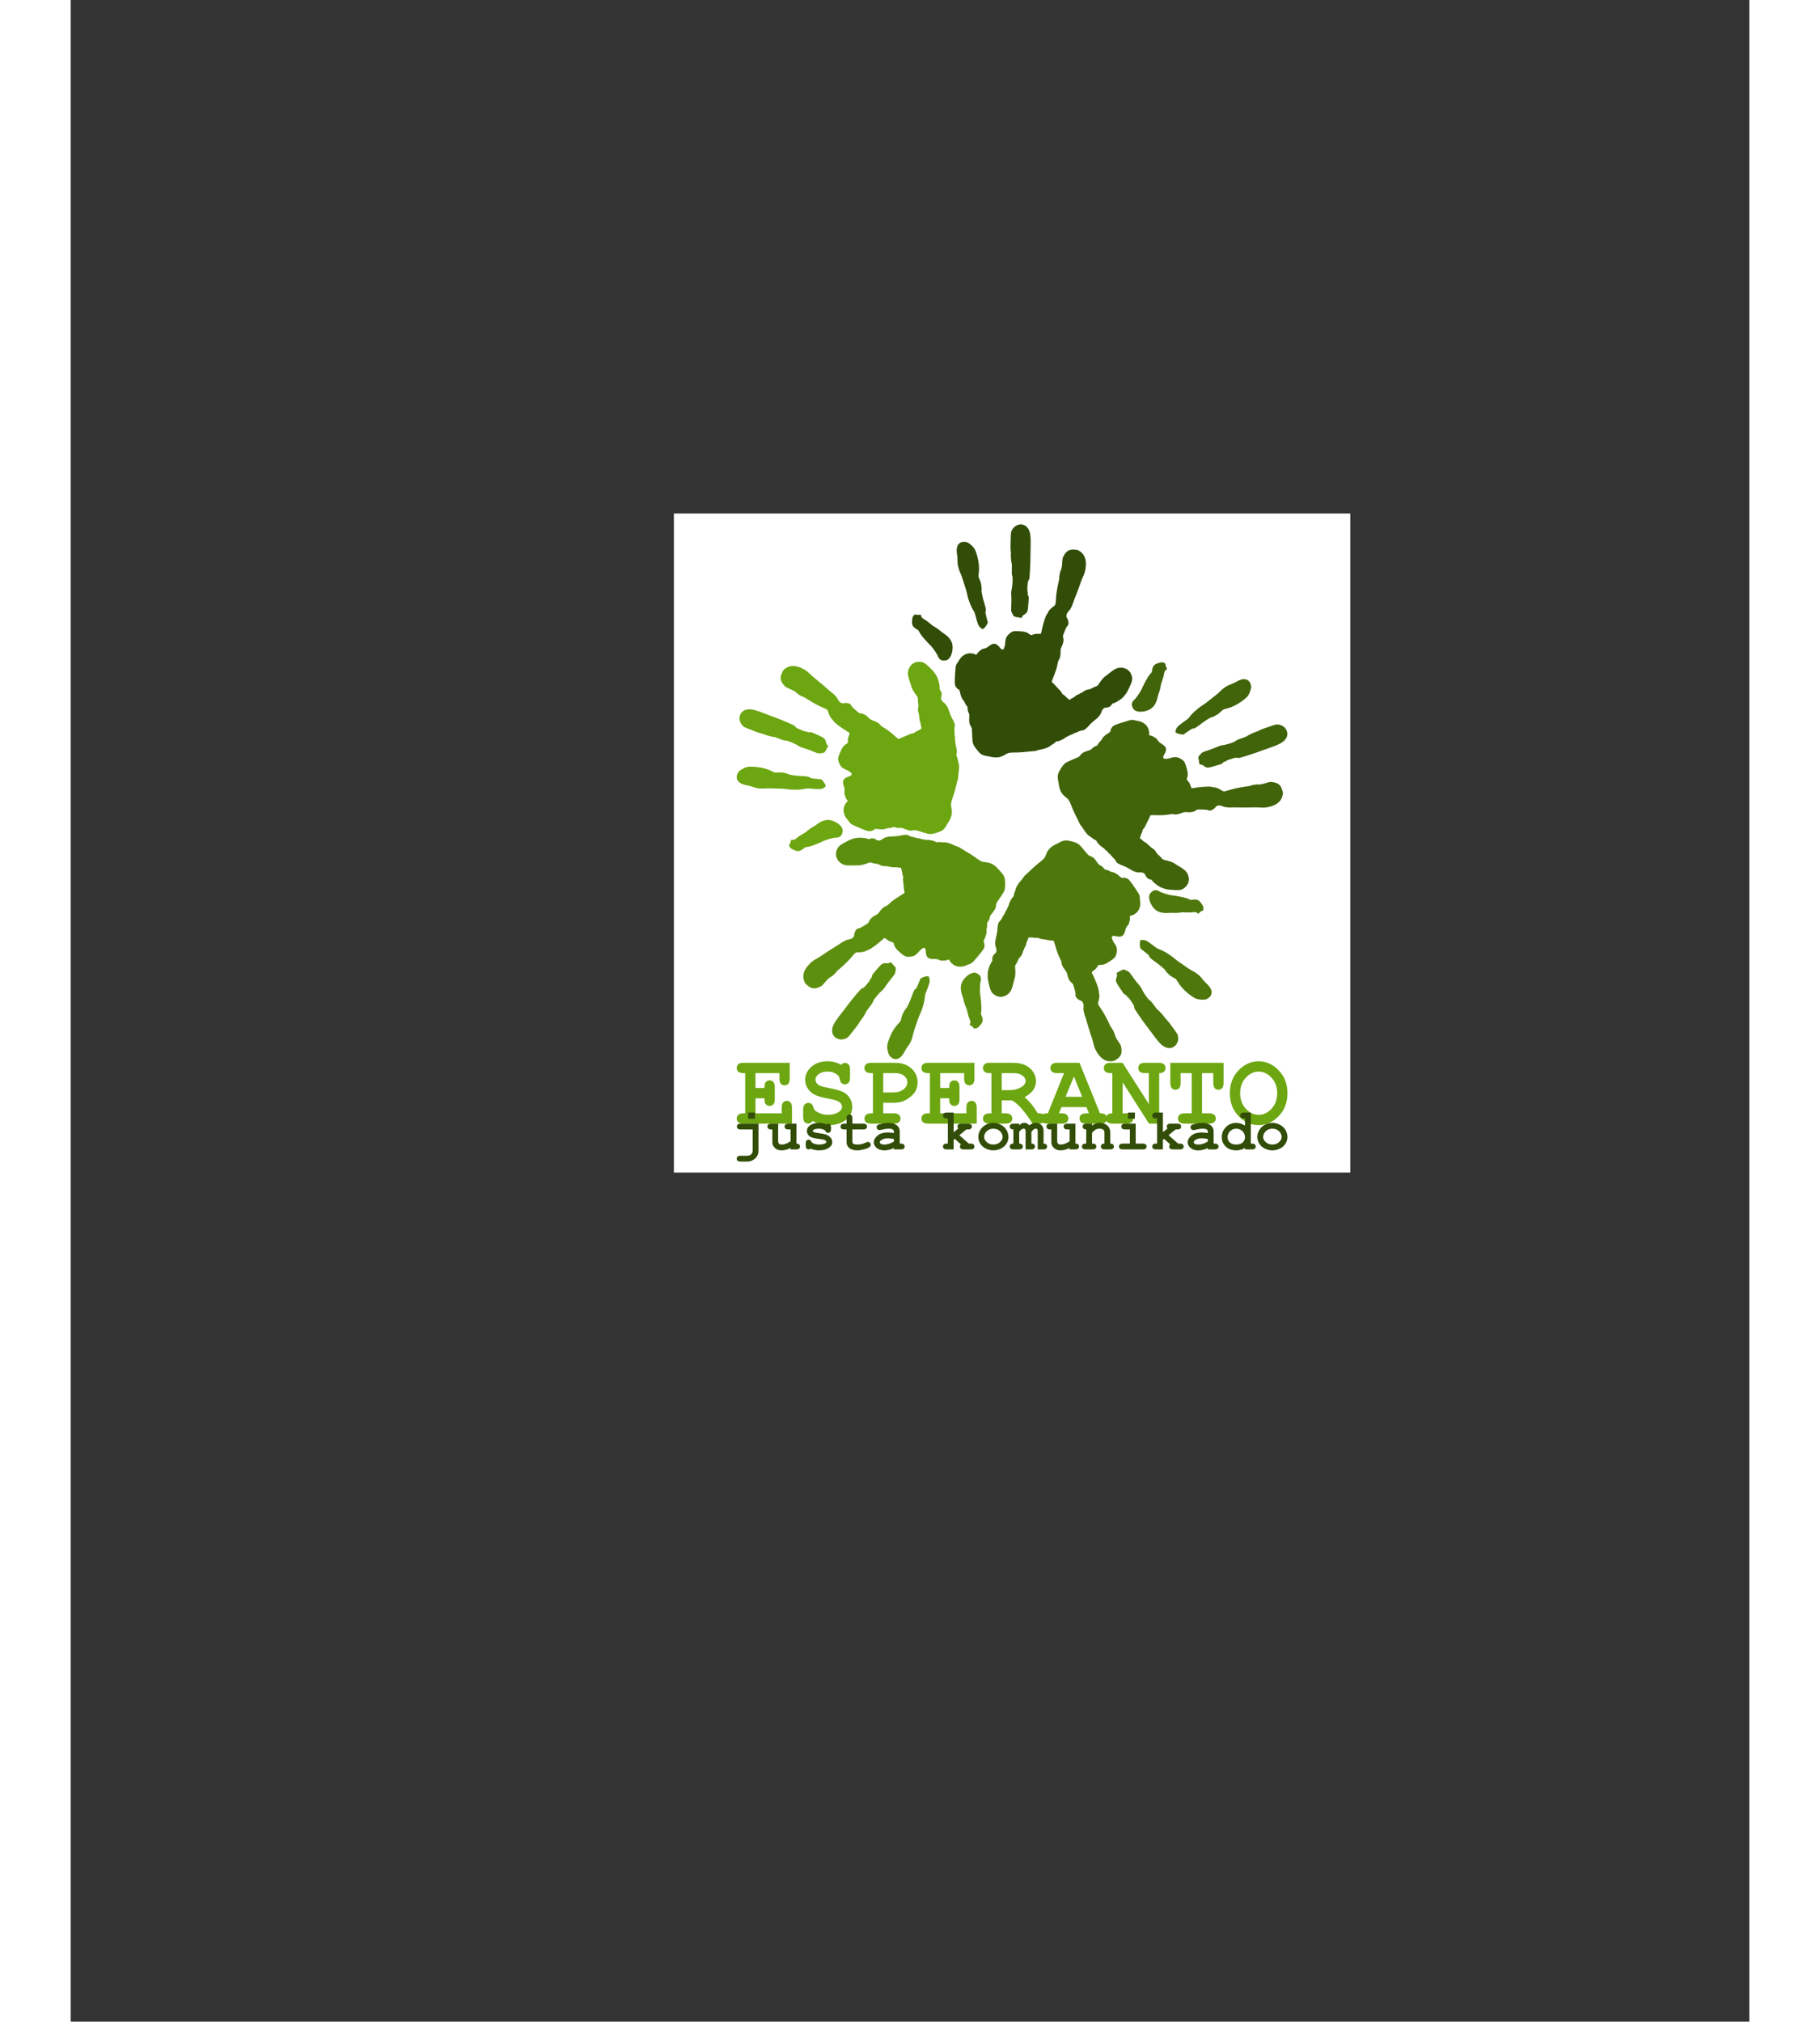 <svg height="2500" viewBox="-713.49 -607.109 1985.471 2390.911" width="2251" xmlns="http://www.w3.org/2000/svg"><rect x="-713.49" y="-607.109" width="1985.471" height="2390.911" fill="#333333" stroke="none"/><path d="m-.047.171h800.094v779.449h-800.094z" fill="#fff"/><g stroke-width=".814"><path d="m409.785 13.169c-3.242.161-6.53 1.797-8.778 4.834-2.02 2.73-2.386 4.046-2.518 9.006-.063 2.337-.19 6.556-.28 9.362-.09 2.807-.01 6.254.178 7.658.187 1.405.25 3.78.152 5.267-.152 2.299.65 9.605 1.145 10.558.076.146.064 2.999 0 6.335-.099 5.13-.01 6.366.535 7.99.768 2.285.391 10.417-.738 15.85-.548 2.636-.62 3.714-.407 7.48.136 2.417.127 7.454-.026 11.194-.277 6.799-.285 6.82.942 9.286 2.138 4.299 1.984 4.14 6.69 4.91 2.264.37 4.117.708 4.148.738.236.224 1.205-1.1 1.246-1.705.037-.54.77-1.229 2.52-2.391 3.708-2.465 3.981-3.24 4.68-13.001.548-7.647.546-7.656-.254-9.286-.573-1.169-.733-1.875-.534-2.494.164-.509.11-1.438-.153-2.264-.342-1.075-.374-2.601-.102-6.59.335-4.896.432-5.295 1.323-6.741.934-1.516.94-1.66 1.476-9.592.299-4.422.568-10.798.61-14.17.043-3.373.174-10.573.28-16.003.268-13.58-.425-17.917-3.612-22.262-2.07-2.822-5.282-4.13-8.523-3.969zm-66.28 20.506c-1.72-.048-3.457.273-4.604.942-3.85 2.243-5.148 6.747-3.995 13.917.283 1.756.535 4.903.56 6.97.05 4.22.266 5.795 1.221 9.21.614 2.194 1.127 3.537 3.104 8.141.415.967 1.746 4.892 2.951 8.727 1.206 3.835 2.439 7.742 2.748 8.702.31.959 1.02 3.907 1.603 6.564 1.165 5.316 4.287 13.37 6.666 17.198 1.807 2.91 1.973 3.317 3.256 8.09 2.596 9.66 3.118 10.813 5.852 13.256.852.762 1.89 1.422 2.29 1.45 1.702.123 6.632-6.764 6.03-8.421-.368-1.012-1.855-6.915-2.468-9.795-.333-1.561-.33-2.161.025-2.824.553-1.034.117-3.914-1.272-8.396-2.146-6.922-3.85-14.749-3.562-16.308.252-1.341-.024-4.493-.733-8.426-.136-.76-.897-2.873-1.679-4.681-1.422-3.288-1.396-3.292-.865-7.964.85-7.477-.523-16.503-3.816-25.492-1.239-3.381-4.413-6.897-8.752-9.668-1.148-.733-2.834-1.147-4.554-1.196zm128.073 9.134c-4.63.167-7.562 2.24-10.254 7.022-1.569 2.788-1.59 2.775-2.01 8.37-.403 5.388-.77 7.282-1.959 9.77-.652 1.367-1.683 6.82-1.526 8.116.06.498-.126 1.999-.433 3.358-2.183 9.681-3.072 15.14-3.536 21.88-.479 6.966-.473 6.98-3.078 8.905-3.063 2.261-5.393 4.766-6.26 6.793-.34.799-.806 1.687-1.068 1.96-1.54 1.6-4.22 9.614-6.233 18.674-.512 2.305-1.025 4.35-1.12 4.554-.102.224-1.463.37-3.46.33-2.786-.053-3.702.046-5.724.815-2.4.912-2.387.941-4.172-.33-3.602-2.567-5.173-3.065-11.627-3.563-7.115-.548-8.641-.213-12.085 2.697-3.598 3.04-4.734 5.37-5.114 10.38-.17 2.24-.513 4.477-.763 4.987s-.457 1.235-.483 1.628c-.074 1.073-1.133 1.915-2.316 1.832-.854-.06-1.431-.567-3.205-2.671-4.37-5.183-7.284-5.398-13.052-.942-1.843 1.424-2.98 2.04-4.376 2.341-2.66.572-4.07 1.142-4.528 1.883-.219.352-.558.652-.79.636-.483-.034-2.761 2.266-3.917 3.969-.905 1.332-.924 1.327-2.34.483-1.831-1.09-6.482-1.499-9.083-.789-3.82 1.043-7.492 3.894-9.44 7.353a44.443 44.443 0 0 1 -2.086 3.282c-2.053 2.881-2.277 3.768-2.722 10.05-.81 11.43-.82 15.165.025 17.275.713 1.776 2.874 4.235 3.791 4.3.789.055 1.388 1.362 2.061 4.554.865 4.099 2.363 7.427 3.918 8.701.378.31 1.015 1.409 1.4 2.443.384 1.034 1.315 2.602 2.086 3.485 1.053 1.208 1.376 1.865 1.323 2.646-.133 1.936.44 4.702 1.272 6.131.786 1.352.81 1.639.636 6.157-.201 5.209.062 6.339 2.111 9.999.933 1.666 1.023 2.171 1.222 6.767.407 9.427.513 10.765 1.043 12.67.654 2.354 2.395 5.151 5.75 9.184 3.34 4.017 5.032 5.016 10.71 6.132 2.26.443 4.566.884 5.114.992 6.888 1.352 11.255.591 16.97-2.951 3.035-1.882 4.81-2.203 12.517-2.265 2.502-.02 6.387-.226 8.625-.458 4.78-.494 8.939-.89 12.085-1.144 2.13-.173 2.693-.3 5.241-1.196.57-.2 2.308-.582 3.842-.865 4.051-.747 8.083-2.252 9.973-3.715.908-.702 2.487-1.776 3.511-2.366 1.025-.59 2.24-1.475 2.672-1.959.982-1.102 2.034-1.616 3.18-1.552 1.26.072 6.77-2.42 8.472-3.841.786-.657 2.017-1.426 2.773-1.68.756-.253 1.726-.728 2.137-1.068s1.488-.833 2.417-1.094c.93-.26 2.279-.857 2.977-1.323.697-.467 1.47-.827 1.73-.814.26.012.793-.21 1.17-.458.377-.25.86-.424 1.094-.407.233.016.994-.32 1.705-.738 1.089-.642 2.425-1.026 6.665-1.934.846-.18 4.395-3.305 5.725-5.037 1.182-1.54 4.798-4.805 9.057-8.218 2.497-2.001 4.91-5.11 5.546-7.175 1.232-3.991 3.009-5.887 5.7-6.03 3.457-.182 5.366-1.265 7.098-4.02.368-.585 1.013-1.016 1.603-1.119 2.437-.423 8.726-4.29 11.423-7.022 2.07-2.097 4.484-5.461 5.597-7.734 5.239-10.694 5.91-13.089 4.808-17.35-1.843-7.135-8.342-11.109-15.825-9.669-3.15.607-5.581 2.074-12.772 7.786-1.338 1.063-2.62 2.039-2.875 2.162-1.114.538-5.395 5.508-6.767 7.862-1.325 2.272-3.021 3.979-3.893 3.918-.38-.027-4.216 1.745-5.902 2.722-.762.441-2.22.896-3.282 1.043-2.133.295-3.746.88-4.427 1.603-.245.26-.638.45-.89.432-.253-.017-.659.298-.917.662s-1.3.956-2.29 1.348c-.988.393-1.868.855-1.984 1.018-.115.163-.98.585-1.883.941-.903.357-2.065 1-2.595 1.45-2.05 1.744-2.67 2.159-4.172 2.799-.854.364-1.74.96-2.01 1.298-.27.336-.72.602-.967.585-.599-.042-3.59-2.431-4.961-3.944-.603-.664-1.714-1.56-2.468-2.01-.92-.55-1.57-1.289-1.959-2.213-.318-.757-1.311-2.079-2.213-2.951-.902-.873-2.835-2.94-4.3-4.605-1.465-1.666-3.283-3.559-4.045-4.198-1.629-1.366-1.77-.6 1.348-8.574 2.392-6.118 3.707-10.41 4.35-14.45.298-1.866.673-2.981 1.476-4.224 1.325-2.048 2.068-5.491 1.96-9.185-.075-2.548.322-4.527 1.322-6.564 1.942-3.953 2.576-7.471 1.858-10.253-.572-2.21-.576-2.23 1.551-7.556 1.462-3.658 2.453-5.619 3.155-6.335 1.261-1.286 1.579-2.294 1.476-4.427-.084-1.747-1.17-4.76-2.01-5.572-.563-.543-.505-2.964.102-4.656.206-.575 1.215-2.02 2.239-3.18s1.85-2.178 1.857-2.264c.006-.086.526-1.097 1.145-2.239.618-1.142 1.558-3.318 2.06-4.86.503-1.54 1.632-4.613 2.52-6.818 2.209-5.493 4.986-12.946 6.385-17.147.64-1.924 2.016-5.336 3.053-7.607 2.111-4.624 2.845-7.594 3.206-12.873.546-7.997-2.013-13.766-7.684-17.276-2.134-1.32-2.339-1.353-5.902-1.602a19.748 19.748 0 0 0 -2.086-.051zm-185.779 76.682c-.342-.015-.722.19-1.5.738-1.65 1.162-2.323 2.93-2.596 6.92-.37 5.43.946 7.426 7.022 10.813.266.148 1.044 1.355 1.73 2.697 1.646 3.216 6.248 8.726 13.23 15.799 2.712 2.747 8.013 10.461 8.625 12.542.505 1.717 2.062 3.569 3.765 4.503 1.433.787 4.977.754 6.946-.076 3.762-1.584 6.564-7.8 6.615-14.654.049-6.643-2.993-11.631-10.05-16.41-1.77-1.199-3.52-2.468-3.867-2.824-1.195-1.23-5.457-4.278-7.76-5.546-1.27-.7-2.772-1.756-3.358-2.341-.587-.585-1.633-1.444-2.34-1.934-.708-.489-1.588-1.174-1.934-1.526s-1.788-1.355-3.206-2.24c-3.698-2.304-4.281-2.889-4.58-4.426-.338-1.747-.38-1.785-3.052-1.526-1.775.17-2.428.126-3.028-.255-.258-.164-.456-.245-.662-.254z" fill="#324d08"/><path d="m290.057 175.56c-6.702-.001-12.005 4.645-13.102 11.704-.493 3.17.08 5.958 3.027 14.655.55 1.618 1.04 3.152 1.069 3.434.13 1.23 3.336 6.946 5.088 9.032 1.692 2.014 2.744 4.187 2.392 4.987-.154.35.21 4.52.56 6.437.158.866.118 2.436-.102 3.485-.444 2.107-.45 3.797 0 4.681.162.32.203.761.101.993-.101.231.025.728.28 1.094.256.365.498 1.532.535 2.595.036 1.063.165 2.05.28 2.213.114.164.223 1.116.254 2.087.03.97.264 2.275.509 2.925.948 2.52 1.125 3.256 1.22 4.885.055.927.284 1.974.51 2.34.23.368.33.868.229 1.095-.242.55-3.456 2.552-5.343 3.333-.83.343-2.07 1.096-2.748 1.653-.828.681-1.72 1.015-2.722 1.069-.82.044-2.436.54-3.562 1.094s-3.738 1.702-5.8 2.519c-2.063.817-4.433 1.864-5.293 2.366-1.835 1.071-1.154 1.454-7.607-4.173-4.95-4.317-8.575-6.96-12.161-8.93-1.655-.91-2.562-1.673-3.46-2.85-1.481-1.937-4.476-3.79-7.99-4.935-2.424-.79-4.144-1.805-5.723-3.435-3.066-3.162-6.171-4.978-9.033-5.24-2.273-.21-2.269-.22-6.563-4.02-2.95-2.611-4.5-4.186-4.936-5.089-.785-1.62-1.621-2.277-3.664-2.9-1.672-.51-4.856-.517-5.902 0-.702.346-2.964-.511-4.35-1.654-.473-.389-1.468-1.8-2.214-3.155-.747-1.355-1.423-2.508-1.502-2.544-.078-.034-.89-.864-1.755-1.832s-2.611-2.543-3.893-3.536c-1.281-.993-3.77-3.102-5.546-4.681-4.424-3.935-10.51-9.07-13.993-11.805-1.595-1.253-4.37-3.702-6.157-5.445-3.64-3.549-6.168-5.256-11.016-7.378-7.342-3.215-13.61-2.728-18.827 1.425-1.964 1.562-2.073 1.717-3.511 4.986-2.372 5.392-1.74 9.252 2.366 13.994 2.094 2.418 2.1 2.423 7.225 4.706 4.936 2.2 6.583 3.18 8.524 5.14 1.065 1.075 5.851 3.857 7.123 4.147.49.111 1.852.83 3.028 1.577 8.376 5.324 13.224 7.999 19.412 10.71 6.395 2.804 6.396 2.8 7.327 5.903 1.095 3.646 2.684 6.667 4.3 8.167.636.59 1.282 1.34 1.45 1.68.988 1.99 7.647 7.232 15.494 12.186 1.997 1.26 3.757 2.412 3.918 2.57.177.172-.18 1.517-.89 3.383-.992 2.605-1.186 3.486-1.145 5.648.048 2.567.044 2.566-1.756 3.817-3.631 2.523-4.577 3.836-7.225 9.744-2.919 6.512-3.128 8.065-1.552 12.289 1.647 4.413 3.453 6.27 8.04 8.32 2.05.916 4.03 1.984 4.426 2.39.397.408 1.013.886 1.374 1.044.986.431 1.394 1.688.916 2.773-.345.784-.982 1.152-3.562 2.112-6.353 2.362-7.538 5.049-5.292 11.983.721 2.215.876 3.47.687 4.885-.359 2.696-.262 4.203.28 4.885.258.324.399.78.306.992-.196.444 1.204 3.324 2.417 4.986.948 1.302.941 1.344-.331 2.392-1.644 1.355-3.581 5.605-3.791 8.294-.308 3.949 1.142 8.372 3.74 11.373a43.88 43.88 0 0 1 2.366 3.053c2.019 2.906 2.76 3.44 8.523 5.979 10.486 4.622 14.012 5.86 16.283 5.775 1.912-.07 4.947-1.27 5.317-2.111.319-.724 1.755-.852 4.987-.407 4.15.57 7.791.296 9.516-.738.419-.252 1.67-.471 2.773-.484 1.103-.012 2.903-.361 3.994-.788 1.493-.584 2.234-.67 2.951-.357 1.778.779 4.53 1.166 6.157.866 1.538-.284 1.861-.215 6.055 1.475 4.835 1.948 5.99 2.118 10.127 1.425 1.883-.315 2.374-.246 6.767 1.12 9.011 2.8 10.315 3.162 12.289 3.307 2.436.178 5.68-.545 10.609-2.34 4.909-1.79 6.37-3.046 9.337-8.015 1.18-1.977 2.385-3.973 2.671-4.452 3.599-6.027 4.356-10.37 2.952-16.944-.746-3.493-.46-5.318 2.086-12.594.826-2.362 1.955-6.084 2.493-8.269 1.149-4.665 2.18-8.706 3.002-11.754.557-2.062.62-2.642.636-5.343.004-.603.232-2.353.484-3.892.664-4.066.611-8.387-.127-10.66-.355-1.092-.835-2.96-1.044-4.122-.208-1.164-.631-2.561-.94-3.13-.707-1.297-.804-2.48-.357-3.536.493-1.163-.024-7.18-.789-9.261-.353-.961-.627-2.409-.61-3.206.016-.797-.124-1.839-.306-2.34-.18-.502-.272-1.735-.203-2.697.068-.963-.051-2.392-.255-3.206-.203-.814-.277-1.693-.178-1.933.1-.24.082-.783-.025-1.222-.107-.438-.12-.956-.025-1.17.094-.214.052-1.072-.102-1.883-.237-1.242-.145-2.621.432-6.92.115-.857-1.642-5.236-2.824-7.073-1.05-1.632-2.907-6.16-4.681-11.321-1.04-3.026-3.157-6.31-4.885-7.607-3.341-2.507-4.49-4.823-3.714-7.404.996-3.316.607-5.48-1.4-8.04-.427-.544-.662-1.318-.56-1.908.425-2.436-1.086-9.641-2.747-13.102-1.276-2.657-3.58-6.097-5.343-7.913-8.297-8.542-10.347-9.978-14.731-10.38-.459-.042-.902-.05-1.348-.05zm-201.474 56.228c-1.33.065-2.576.303-3.867.687-6.711 1.992-9.238 10.282-5.038 16.563 1.888 2.823 3.034 3.645 7.658 5.444 2.18.848 6.09 2.377 8.702 3.41 2.61 1.032 5.865 2.093 7.25 2.39 1.386.299 3.646 1.06 5.012 1.655 2.113.92 9.29 2.663 10.355 2.518.162-.022 2.835.925 5.954 2.112 4.794 1.825 5.996 2.153 7.709 2.188 2.41.049 9.948 3.158 14.68 6.055 2.296 1.406 3.278 1.828 6.894 2.9 2.322.689 7.065 2.41 10.534 3.817 6.306 2.557 6.27 2.536 9.006 2.213 4.768-.561 4.606-.434 6.92-4.605 1.112-2.005 2.047-3.67 2.086-3.689.29-.146-.615-1.487-1.17-1.73-.496-.216-.896-1.115-1.4-3.154-1.067-4.323-1.708-4.875-10.66-8.829-7.012-3.097-7.023-3.077-8.829-2.875-1.293.146-2.028.04-2.544-.356-.424-.326-1.322-.579-2.188-.61-1.127-.042-2.571-.535-6.233-2.138-4.496-1.968-4.842-2.158-5.902-3.485-1.112-1.391-1.239-1.474-8.524-4.656-4.062-1.775-9.968-4.19-13.128-5.368-3.16-1.179-9.884-3.714-14.96-5.648-9.518-3.628-14.327-5.004-18.318-4.809zm1.17 67.802c-3.6.024-7.986 1.812-12.059 4.961-2.155 1.666-3.817 5.962-3.333 8.574.812 4.381 4.642 7.112 11.78 8.447 1.748.327 4.762 1.157 6.717 1.831 3.988 1.377 5.57 1.705 9.108 1.96 2.272.163 3.674.128 8.676-.179 1.05-.064 5.193.019 9.21.178 4.016.16 8.125.324 9.133.357 1.007.032 4.045.338 6.742.687 5.398.698 14.039.488 18.445-.458 3.349-.72 3.75-.735 8.675-.331 9.969.818 11.253.73 14.477-1.018 1.005-.545 1.95-1.312 2.111-1.679.691-1.56-4.139-8.53-5.902-8.523-1.076.005-7.131-.597-10.05-.992-1.581-.215-2.09-.41-2.595-.967-.786-.87-3.657-1.448-8.345-1.654-7.24-.317-15.218-1.34-16.588-2.137-1.174-.684-4.227-1.499-8.167-2.163-.76-.127-2.995-.125-4.96 0-3.575.229-3.568.22-7.786-1.857-6.751-3.324-15.715-5.102-25.289-5.037zm92.608 63.045c-4.179-.053-8.372 1.58-13.103 5.038-1.726 1.261-3.516 2.491-3.968 2.697-1.562.709-5.84 3.68-7.811 5.419-1.088.96-2.584 2.011-3.333 2.366-.749.354-1.921 1.05-2.62 1.552-.7.5-1.664 1.09-2.112 1.297-.449.207-1.895 1.228-3.206 2.264-3.419 2.702-4.151 3.063-5.699 2.825-1.76-.271-1.783-.238-2.442 2.366-.438 1.727-.71 2.337-1.272 2.773-.645.5-.686.718-.28 2.188.537 1.945 1.959 3.153 5.622 4.757 4.986 2.183 7.328 1.65 12.569-2.925.23-.2 1.635-.52 3.13-.713 3.582-.463 10.32-2.965 19.335-7.149 3.502-1.625 12.54-3.994 14.705-3.867 1.786.105 4.066-.722 5.52-2.01 1.225-1.083 2.381-4.456 2.265-6.59-.221-4.075-5.115-8.807-11.55-11.169-1.95-.715-3.851-1.095-5.75-1.12z" fill="#6ca611"/><path d="m577.424 176.228c-1.156.004-2.589.29-4.503.865-5.212 1.567-6.63 3.475-7.658 10.356-.046.3-.895 1.48-1.909 2.595-2.43 2.673-5.967 8.91-10.126 17.936-1.615 3.506-6.969 11.185-8.701 12.492-1.429 1.077-2.626 3.19-2.9 5.114-.232 1.618 1.073 4.912 2.543 6.462 2.81 2.962 9.596 3.412 16.03 1.043 6.233-2.295 9.845-6.9 11.83-15.189.497-2.079 1.085-4.18 1.297-4.63.73-1.551 2.067-6.582 2.442-9.184.208-1.436.652-3.24.993-3.995.34-.755.783-2.04.992-2.874.209-.835.556-1.893.763-2.341.208-.448.64-2.127.967-3.765.854-4.273 1.185-5.057 2.519-5.878 1.515-.933 1.514-.947.33-3.358-.785-1.6-.959-2.255-.814-2.951.167-.799.04-1-1.22-1.857-.835-.568-1.72-.843-2.876-.84zm96.955 19.89c-2.587-.007-5.614 1.024-9.159 3.053-1.543.883-4.382 2.225-6.31 2.977-3.93 1.534-5.357 2.278-8.217 4.376-1.837 1.347-2.875 2.276-6.488 5.75-.758.728-3.985 3.372-7.149 5.851-3.164 2.48-6.386 5.02-7.175 5.648-.788.628-3.29 2.36-5.571 3.842-4.565 2.964-10.994 8.714-13.739 12.288-2.086 2.717-2.396 2.994-6.411 5.878-8.125 5.833-9.058 6.731-10.38 10.151-.413 1.066-.65 2.261-.535 2.646.485 1.637 8.685 3.819 10.024 2.671.817-.7 5.814-4.135 8.294-5.724 1.344-.861 1.875-1.09 2.62-.992 1.163.153 3.725-1.268 7.43-4.147 5.721-4.448 12.458-8.804 14.019-9.083 1.337-.24 4.175-1.617 7.607-3.664.662-.395 2.374-1.836 3.79-3.205 2.576-2.49 2.565-2.489 7.124-3.638 7.297-1.84 15.315-6.293 22.567-12.543 2.728-2.351 4.864-6.538 5.928-11.576.563-2.666-.916-7-2.976-8.676-1.513-1.23-3.28-1.877-5.292-1.882zm-132.525 48.187c-1.479.078-3.238.543-6.538 1.527-10.983 3.27-14.506 4.621-16.181 6.156-1.411 1.293-2.935 4.156-2.672 5.038.226.757-.787 1.782-3.536 3.536-3.532 2.254-6.099 4.838-6.742 6.742-.157.464-.975 1.414-1.807 2.138s-1.989 2.198-2.544 3.23c-.759 1.412-1.234 1.938-1.984 2.163-1.86.559-4.248 2.051-5.292 3.333-.988 1.213-1.256 1.344-5.547 2.773-4.945 1.648-5.947 2.288-8.65 5.496-1.23 1.46-1.645 1.705-5.877 3.51-8.679 3.704-9.903 4.303-11.5 5.47-1.972 1.443-3.971 4.064-6.564 8.626-2.581 4.542-2.89 6.453-1.933 12.161.38 2.271.772 4.588.865 5.14 1.162 6.922 3.397 10.732 8.727 14.832 2.83 2.178 3.764 3.723 6.538 10.915.9 2.334 2.48 5.899 3.486 7.912a555.267 555.267 0 0 1 5.317 10.94c.912 1.932 1.215 2.41 2.951 4.478.388.462 1.383 1.92 2.188 3.257 2.127 3.527 4.961 6.786 6.997 8.04.977.601 2.522 1.716 3.434 2.467.913.751 2.144 1.548 2.748 1.781 1.378.531 2.251 1.347 2.595 2.443.378 1.204 4.659 5.473 6.59 6.564.891.503 2.015 1.417 2.518 2.035.504.618 1.293 1.338 1.756 1.603s1.337 1.105 1.908 1.882c.571.778 1.607 1.827 2.29 2.316.682.488 1.294 1.1 1.374 1.348.08.247.448.651.814.916.365.265.722.667.788.89.067.224.63.831 1.273 1.349.984.793 1.827 1.897 4.172 5.546.467.727 4.652 2.953 6.742 3.587 1.857.564 6.194 2.789 10.89 5.572 2.752 1.632 6.493 2.752 8.65 2.62 4.168-.254 6.55.764 7.632 3.232 1.39 3.172 3.071 4.59 6.259 5.24.678.14 1.324.58 1.628 1.095 1.255 2.131 7.102 6.657 10.609 8.218 2.693 1.198 6.69 2.303 9.21 2.544 11.854 1.134 14.336.879 17.936-1.654 6.027-4.24 7.445-11.696 3.46-18.19-1.678-2.735-3.926-4.494-11.805-9.21-1.467-.878-2.822-1.764-3.028-1.96-.896-.852-7.032-3.081-9.719-3.536-2.594-.439-4.813-1.426-5.063-2.264-.11-.366-3.096-3.346-4.605-4.58-.681-.557-1.651-1.78-2.162-2.722-1.028-1.892-2.137-3.18-3.053-3.562-.33-.137-.666-.444-.738-.687-.073-.242-.46-.522-.89-.636-.432-.113-1.396-.867-2.112-1.653-.716-.787-1.436-1.476-1.629-1.527-.193-.05-.9-.654-1.552-1.374s-1.682-1.571-2.29-1.908c-2.354-1.305-2.942-1.746-4.07-2.926-.642-.67-1.498-1.342-1.908-1.475-.41-.134-.82-.424-.89-.662-.173-.575.976-4.213 1.907-6.03.41-.798.888-2.163 1.043-3.027.19-1.055.646-1.905 1.374-2.595.597-.565 1.486-1.978 1.985-3.13.499-1.151 1.756-3.69 2.798-5.648 1.043-1.958 2.164-4.327 2.494-5.266.704-2.005-.064-1.863 8.498-1.756 6.568.083 11.053-.196 15.061-1.017 1.85-.38 3.032-.416 4.478-.102 2.383.518 5.843.004 9.26-1.4 2.36-.968 4.357-1.312 6.616-1.093 4.384.424 7.928-.205 10.278-1.858 1.868-1.313 1.848-1.335 7.582-1.22 3.938.078 6.18.307 7.098.712 1.648.726 2.67.695 4.63-.153 1.606-.695 4.04-2.77 4.504-3.842.31-.718 2.604-1.549 4.401-1.577.611-.01 2.294.443 3.74.992 1.446.55 2.716.966 2.799.941.082-.024 1.206.103 2.493.28 1.286.177 3.647.252 5.266.178 1.62-.073 4.875-.078 7.251-.025 5.92.132 13.894.12 18.318-.051 2.027-.079 5.727-.017 8.218.153 5.072.346 8.085-.003 13.154-1.527 7.676-2.306 12.173-6.737 13.458-13.28.484-2.463.463-2.658-.56-6.08-1.685-5.645-4.69-8.13-10.889-9.083-3.162-.486-3.164-.512-8.548 1.068-5.185 1.522-7.048 1.839-9.795 1.603-1.51-.13-7.01.847-8.167 1.45-.445.233-1.927.571-3.307.764-9.83 1.369-15.256 2.46-21.728 4.401-6.688 2.007-6.669 2.015-9.388.254-3.195-2.069-6.397-3.338-8.599-3.434-.867-.038-1.84-.207-2.188-.356-2.041-.878-10.478-.546-19.666.763-2.338.333-4.431.601-4.656.585-.246-.017-.859-1.273-1.526-3.155-.932-2.626-1.367-3.416-2.799-5.037-1.7-1.925-1.706-1.927-1.145-4.046 1.133-4.274 1.02-5.92-.788-12.135-1.995-6.852-2.857-8.133-6.793-10.33-4.114-2.296-6.653-2.58-11.475-1.17-2.156.63-4.396 1.122-4.961 1.068-.566-.053-1.327-.011-1.705.102-1.03.31-2.154-.365-2.493-1.501-.245-.82.002-1.567 1.348-3.969 3.31-5.915 2.489-8.715-3.714-12.543-1.982-1.222-2.942-2.056-3.715-3.256-1.473-2.287-2.529-3.393-3.383-3.562-.407-.08-.774-.312-.84-.534-.139-.465-3.113-1.783-5.114-2.265-1.566-.377-1.562-.387-1.272-2.01.375-2.097-.911-6.618-2.493-8.802-2.322-3.208-6.28-5.63-10.202-6.233a44.039 44.039 0 0 1 -3.79-.789c-1.283-.34-2.203-.537-3.181-.56-.204-.005-.425-.01-.636 0zm171.498 5.365c-1.436.066-3.007.511-5.572 1.4-2.21.765-6.195 2.122-8.853 3.027s-5.85 2.205-7.099 2.875c-1.248.67-3.433 1.578-4.86 2.01-2.204.668-8.797 3.958-9.515 4.758-.11.121-2.782 1.148-5.928 2.264-4.834 1.715-5.949 2.225-7.276 3.307-1.869 1.525-9.63 4.027-15.112 4.885-2.66.416-3.674.74-7.124 2.264-2.214.98-6.928 2.743-10.482 3.919-6.46 2.136-6.47 2.155-8.345 4.172-3.269 3.517-3.203 3.287-2.264 7.963.451 2.249.805 4.133.789 4.173-.127.3 1.455.734 2.035.56.518-.156 1.4.273 3.104 1.5 3.613 2.602 4.459 2.583 13.84-.203 7.35-2.182 7.33-2.162 8.574-3.486.892-.948 1.513-1.367 2.163-1.399.534-.026 1.38-.404 2.06-.941.885-.699 2.303-1.241 6.132-2.392 4.7-1.412 5.1-1.52 6.767-1.195 1.748.34 1.879.334 9.49-1.96 4.244-1.278 10.339-3.278 13.51-4.426 3.17-1.149 9.942-3.555 15.061-5.369 12.803-4.535 16.622-6.73 19.565-11.244 3.822-5.865.347-13.81-6.92-15.876-1.226-.348-2.161-.556-3.13-.585a8.288 8.288 0 0 0 -.61 0z" fill="#41630a"/><path d="m274.914 380.194c-1.754-.014-4.784.316-6.36.764-1.867.53-6.707 1.022-12.162 1.22-3.198.118-6.983 1.166-8.726 2.443-3.37 2.47-5.923 2.941-8.167 1.45-2.884-1.916-5.083-2.195-8.116-1.017-.645.25-1.425.243-1.959-.026-2.208-1.113-9.538-1.755-13.331-1.17-2.913.449-6.86 1.664-9.109 2.824-10.584 5.46-12.564 7.015-14.222 11.093-2.776 6.826.08 13.866 6.945 17.173 2.89 1.392 5.706 1.67 14.884 1.374 1.708-.055 3.334-.053 3.612 0 1.215.233 7.621-1.219 10.127-2.29 2.418-1.034 4.806-1.409 5.47-.84.29.25 4.373 1.127 6.31 1.35.874.1 2.367.629 3.307 1.144 1.887 1.036 3.5 1.497 4.477 1.323.352-.063.8.013.993.178.192.165.72.19 1.145.05.424-.137 1.592-.019 2.62.255 1.028.275 2.024.47 2.214.407.19-.061 1.123.079 2.06.331.938.253 2.258.427 2.952.382 2.686-.176 3.425-.153 5.012.229.903.217 1.974.313 2.391.203s.931-.06 1.12.102c.455.39 1.429 4.048 1.628 6.08.087.894.426 2.32.763 3.13.411.99.52 1.926.28 2.9-.196.798-.204 2.476 0 3.715.203 1.239.53 4.048.712 6.259.183 2.21.508 4.807.738 5.775.493 2.068 1.05 1.515-6.208 6.055-5.568 3.484-9.158 6.198-12.085 9.057-1.35 1.32-2.328 1.975-3.714 2.494-2.285.854-4.906 3.178-7.022 6.208-1.46 2.09-2.97 3.414-4.987 4.452-3.916 2.015-6.55 4.488-7.632 7.149-.86 2.115-.84 2.108-5.725 5.114-3.354 2.065-5.344 3.075-6.335 3.23-1.779.28-2.652.873-3.841 2.647-.975 1.452-1.895 4.522-1.705 5.673.128.773-1.353 2.694-2.85 3.69-.509.338-2.15.875-3.663 1.195s-2.82.647-2.875.713c-.056.065-1.061.572-2.239 1.12-1.178.546-3.231 1.758-4.554 2.696s-4.054 2.702-6.08 3.943c-5.05 3.091-11.714 7.436-15.342 9.974-1.662 1.162-4.81 3.095-6.997 4.3-4.453 2.452-6.814 4.398-10.253 8.42-5.208 6.093-6.605 12.222-4.147 18.42.925 2.333 1.054 2.509 3.765 4.834 4.471 3.836 8.366 4.333 14.095 1.781 2.922-1.301 2.915-1.33 6.59-5.571 3.536-4.085 4.965-5.353 7.403-6.64 1.339-.708 5.409-4.49 6.055-5.623.249-.436 1.335-1.534 2.391-2.443 7.527-6.468 11.459-10.334 15.85-15.468 4.54-5.306 4.547-5.302 7.786-5.292 3.807.011 7.178-.62 9.083-1.73.75-.438 1.662-.854 2.035-.916 2.192-.367 9.11-5.2 16.13-11.271 1.786-1.545 3.39-2.894 3.587-3.002.216-.119 1.397.585 2.976 1.806 2.205 1.705 3.033 2.134 5.114 2.723 2.47.699 2.456.713 3.13 2.798 1.36 4.208 2.341 5.546 7.225 9.795 5.384 4.684 6.822 5.294 11.321 5.012 4.702-.294 6.96-1.447 10.254-5.241 1.472-1.697 3.108-3.3 3.612-3.562.505-.26 1.119-.718 1.374-1.018.7-.817 2.026-.873 2.926-.101.65.557.823 1.298.992 4.045.416 6.766 2.635 8.71 9.923 8.574 2.328-.043 3.586.146 4.885.737 2.476 1.127 3.948 1.466 4.758 1.145.385-.149.842-.15 1.017 0 .369.316 3.553-.162 5.496-.84 1.52-.53 1.554-.529 2.188.993.819 1.967 4.332 5.048 6.844 6.03 3.688 1.441 8.331 1.335 11.958-.28a43.812 43.812 0 0 1 3.612-1.374c3.367-1.088 4.089-1.634 8.192-6.411 7.467-8.692 9.7-11.72 10.279-13.917.487-1.85.215-5.075-.484-5.674-.6-.514-.32-1.947 1.043-4.91 1.751-3.806 2.55-7.362 2.061-9.312-.119-.474.048-1.74.356-2.799s.474-2.877.382-4.045c-.125-1.598 0-2.33.509-2.926 1.26-1.475 2.46-4.004 2.646-5.648.175-1.554.32-1.845 3.155-5.368 3.267-4.06 3.76-5.101 4.3-9.261.244-1.893.445-2.35 3.027-6.157 5.295-7.81 6.03-8.967 6.742-10.812.878-2.28 1.127-5.575.84-10.813-.287-5.217-1.069-6.988-4.962-11.271-1.549-1.704-3.11-3.454-3.485-3.867-4.722-5.193-8.668-7.17-15.367-7.734-3.559-.3-5.174-1.126-11.398-5.674-2.02-1.476-5.29-3.608-7.226-4.758a561.62 561.62 0 0 1 -10.38-6.31c-1.812-1.13-2.33-1.361-4.91-2.162-.577-.179-2.213-.89-3.613-1.577-3.697-1.817-7.837-3.024-10.227-2.977a37.517 37.517 0 0 1 -4.223-.203c-1.174-.138-2.648-.157-3.282-.026-1.446.299-2.604.1-3.486-.636-.969-.809-6.894-2.086-9.108-1.959-1.023.059-2.474-.083-3.232-.33-.757-.248-1.807-.435-2.34-.408-.533.028-1.72-.24-2.62-.585-.902-.345-2.317-.645-3.156-.687-.838-.041-1.681-.216-1.882-.381s-.745-.306-1.196-.331c-.45-.025-.942-.179-1.12-.33-.177-.153-1.011-.346-1.831-.433-1.257-.135-2.568-.617-6.513-2.417-.197-.09-.637-.148-1.222-.153zm-18.521 150.714c-.479.022-1.435.392-1.73.737-.351.411-1.337.518-3.435.408-4.446-.234-5.167.24-11.55 7.657-5.001 5.811-4.988 5.796-5.318 7.582-.237 1.28-.54 1.963-1.069 2.34-.435.312-.94 1.09-1.22 1.909-.368 1.066-1.27 2.33-3.868 5.368-3.19 3.731-3.46 3.976-5.038 4.605-1.653.66-1.785.772-6.945 6.819-2.878 3.371-6.91 8.309-8.956 10.99a2746.98 2746.98 0 0 1 -9.744 12.67c-8.314 10.741-10.348 14.66-10.38 20.048-.043 7 7.17 11.812 14.4 9.617 3.25-.987 4.364-1.847 7.43-5.75 1.443-1.84 4.028-5.128 5.774-7.327 1.746-2.2 3.765-4.994 4.453-6.234.687-1.24 2.01-3.215 2.976-4.35 1.494-1.755 5.249-8.073 5.42-9.134.025-.162 1.723-2.448 3.765-5.088 3.138-4.058 3.795-5.089 4.325-6.717.747-2.293 5.928-8.627 10.075-12.314 2.012-1.79 2.682-2.6 4.758-5.75 1.332-2.021 4.363-6.07 6.716-8.98 4.278-5.292 4.246-5.278 4.732-7.99.848-4.725.928-4.512-2.391-7.937-1.596-1.647-2.893-3.01-2.9-3.053-.014-.08-.12-.135-.28-.127zm98.869 12.339c-3.854.058-8.854 3.2-12.466 7.988-4.002 5.303-4.544 11.113-1.73 19.158.706 2.018 1.36 4.087 1.424 4.58.226 1.7 1.834 6.665 2.926 9.057.603 1.32 1.202 3.073 1.323 3.892.122.82.437 2.162.713 2.977s.542 1.851.61 2.34c.068.49.636 2.185 1.247 3.74 1.593 4.056 1.72 4.848 1.043 6.26-.77 1.604-.748 1.665 1.552 3.052 1.526.92 2.036 1.372 2.29 2.036.291.762.511.825 2.035.865 2.018.051 3.584-.955 6.182-3.995 3.536-4.136 3.671-6.53.814-12.873-.124-.277-.02-1.72.23-3.205.597-3.563.164-10.69-1.222-20.532-.538-3.823-.19-13.204.56-15.24.619-1.679.479-4.085-.33-5.852-.682-1.485-3.548-3.562-5.623-4.07a6.248 6.248 0 0 0 -1.578-.178zm-55.386 4.144c-2.711.091-8.138 2.062-8.549 3.434-.308 1.031-2.615 6.66-3.841 9.338-.665 1.45-1.025 1.918-1.705 2.239-1.06.499-2.436 3.053-3.994 7.48-2.406 6.835-5.708 14.16-6.87 15.24-.995.925-2.647 3.622-4.426 7.2-.344.69-1 2.814-1.45 4.732-.82 3.486-.833 3.487-4.046 6.92-5.142 5.495-9.443 13.565-12.161 22.745-1.023 3.453-.556 8.162 1.272 12.976.968 2.546 4.56 5.378 7.2 5.673 4.428.496 8.175-2.36 11.525-8.802.82-1.578 2.475-4.227 3.689-5.902 2.475-3.417 3.258-4.83 4.528-8.142.816-2.126 1.182-3.495 2.341-8.37.243-1.023 1.53-4.955 2.85-8.752 1.319-3.797 2.678-7.696 3.002-8.65.323-.955 1.478-3.754 2.595-6.233 2.235-4.963 4.561-13.293 4.935-17.784.285-3.414.371-3.8 2.188-8.396 3.678-9.301 3.968-10.554 3.232-14.146-.23-1.12-.663-2.257-.967-2.518-.243-.21-.723-.301-1.349-.28z" fill="#5d8f0f"/><path d="m463.59 386.83c-2.265.032-4.22.718-7.453 2.34-2.059 1.033-4.157 2.116-4.656 2.366-6.274 3.148-9.252 6.396-11.602 12.696-1.248 3.346-2.491 4.697-8.548 9.464-1.966 1.548-4.885 4.095-6.513 5.648a539.902 539.902 0 0 1 -8.88 8.269c-1.577 1.44-1.942 1.93-3.409 4.198-.327.507-1.428 1.84-2.467 3.002-2.746 3.07-5.024 6.768-5.623 9.082-.287 1.111-.9 2.902-1.348 3.995-.45 1.093-.846 2.509-.89 3.154-.103 1.474-.633 2.53-1.578 3.18-1.04.716-3.851 6.078-4.325 8.244-.22 1-.78 2.364-1.222 3.027-.442.664-.9 1.642-1.017 2.163-.117.52-.672 1.566-1.247 2.34-.575.776-1.26 2.08-1.526 2.875-.266.796-.653 1.556-.865 1.705-.213.15-.491.616-.636 1.043-.146.428-.442.863-.636.992-.195.13-.585.888-.891 1.654-.468 1.175-1.299 2.283-4.096 5.597-.558.661-1.459 5.322-1.45 7.506.008 1.94-.834 6.727-2.112 12.033-.75 3.112-.76 7.035 0 9.058 1.47 3.91 1.252 6.483-.789 8.243-2.622 2.261-3.496 4.293-3.18 7.53.067.69-.13 1.442-.534 1.883-1.668 1.827-4.273 8.732-4.732 12.543-.353 2.926-.232 7.062.28 9.54 2.405 11.664 3.338 13.969 6.818 16.665 5.826 4.513 13.385 3.685 18.42-2.035 2.12-2.408 3.154-5.075 5.343-13.993.407-1.66.84-3.207.966-3.46.552-1.108.89-7.654.535-10.355-.344-2.608-.066-5.01.661-5.496.317-.212 2.267-3.92 3.002-5.724.332-.816 1.21-2.135 1.96-2.9 1.505-1.54 2.422-2.956 2.518-3.944.035-.356.222-.75.433-.89.21-.141.375-.623.356-1.07-.02-.445.4-1.551.941-2.467s.975-1.836.967-2.035c-.008-.2.395-1.048.89-1.883.496-.835 1.028-2.068 1.17-2.748.555-2.634.783-3.332 1.578-4.757.453-.811.833-1.833.84-2.265.007-.43.175-.905.381-1.043.5-.333 4.325-.28 6.335.077.884.156 2.309.207 3.18.101 1.065-.128 2.002.017 2.875.51.716.403 2.34.854 3.588.991 1.247.138 4.03.598 6.207 1.018 2.179.42 4.782.799 5.776.84 2.123.083 1.756-.632 4.172 7.581 1.854 6.302 3.454 10.532 5.42 14.12.906 1.657 1.298 2.75 1.424 4.224.207 2.43 1.724 5.618 4.07 8.472 1.62 1.97 2.496 3.756 2.952 5.979.885 4.315 2.563 7.501 4.834 9.26 1.805 1.399 1.805 1.408 3.384 6.92 1.084 3.788 1.541 5.976 1.424 6.972-.21 1.788.114 2.778 1.501 4.401 1.136 1.33 3.827 3.028 4.987 3.155.778.085 2.243 2.056 2.799 3.765.189.582.277 2.324.178 3.868-.1 1.543-.15 2.854-.102 2.925s.248 1.187.458 2.468c.21 1.282.852 3.562 1.4 5.089.546 1.526 1.513 4.633 2.162 6.92 1.616 5.696 3.978 13.3 5.444 17.479.672 1.913 1.694 5.456 2.265 7.887 1.161 4.948 2.37 7.765 5.317 12.161 4.463 6.657 10.007 9.626 16.64 8.93 2.495-.262 2.702-.33 5.673-2.315 4.898-3.272 6.409-6.873 5.495-13.077-.466-3.165-.467-3.18-3.562-7.861-2.98-4.507-3.818-6.21-4.401-8.905-.32-1.48-2.874-6.4-3.79-7.327-.354-.358-1.116-1.715-1.705-2.977-4.202-8.991-6.875-13.824-10.635-19.438-3.886-5.8-3.859-5.813-2.976-8.93 1.037-3.663 1.294-7.077.737-9.21-.219-.84-.345-1.837-.305-2.213.238-2.21-2.558-10.177-6.513-18.572-1.006-2.137-1.857-4.055-1.908-4.274-.056-.24.942-1.174 2.544-2.366 2.236-1.664 2.866-2.327 3.994-4.173 1.34-2.19 1.347-2.177 3.537-2.264 4.418-.176 5.939-.767 11.347-4.325 5.962-3.922 6.971-5.132 7.913-9.54.983-4.608.476-7.103-2.29-11.297-1.237-1.876-2.327-3.87-2.442-4.427-.116-.556-.417-1.301-.637-1.628-.599-.894-.273-2.14.713-2.799.712-.476 1.482-.476 4.172.102 6.628 1.423 9.082-.196 10.915-7.25.585-2.255 1.116-3.438 2.035-4.53 1.753-2.08 2.482-3.382 2.392-4.248-.043-.413.087-.864.28-.993.403-.27.764-3.441.635-5.495-.1-1.608-.084-1.657 1.552-1.857 2.115-.259 6.036-2.782 7.658-4.936 2.382-3.164 3.53-7.675 2.952-11.601-.151-1.025-.288-2.772-.331-3.868-.14-3.535-.5-4.352-3.995-9.591-6.358-9.534-8.674-12.513-10.634-13.662-1.65-.968-4.832-1.554-5.597-1.043-.657.439-1.94-.255-4.427-2.366-3.193-2.712-6.412-4.423-8.421-4.478-.49-.013-1.659-.486-2.595-1.068-.937-.583-2.667-1.25-3.817-1.476-1.572-.31-2.21-.622-2.646-1.272-1.08-1.612-3.224-3.45-4.757-4.07-1.45-.588-1.672-.824-4.3-4.504-3.03-4.241-3.899-4.975-7.76-6.615-1.757-.746-2.143-1.092-5.113-4.605-6.094-7.204-6.988-8.206-8.574-9.388-1.959-1.46-5.055-2.605-10.177-3.74-1.913-.424-3.398-.63-4.757-.61zm106.222 58.872c-.225-.007-.468.014-.687.025-.251.013-.498.013-.738.05-1.614.256-4.396 2.49-5.445 4.352-2.004 3.556-.417 10.17 3.74 15.621 4.028 5.283 9.508 7.36 18.013 6.819 2.134-.137 4.291-.198 4.783-.128 1.698.242 6.892.051 9.49-.356 1.433-.227 3.3-.307 4.121-.203.822.104 2.194.122 3.053.076.86-.047 1.953-.016 2.443.05.49.067 2.255-.008 3.918-.177 4.335-.441 5.158-.372 6.335.661 1.337 1.174 1.351 1.18 3.307-.661 1.298-1.222 1.887-1.588 2.595-1.654.812-.076.952-.273 1.4-1.73.593-1.93.039-3.7-2.188-7.022-3.031-4.52-5.284-5.316-12.162-4.274-.3.045-1.664-.428-3.028-1.069-3.27-1.535-10.273-3.058-20.124-4.376-3.826-.511-12.77-3.384-14.528-4.656-1.11-.802-2.73-1.298-4.3-1.348zm-15.925 58.854c-.836.008-1.581.112-1.832.28-1.421.944-1.109 9.438.382 10.38.91.574 5.69 4.305 7.938 6.208 1.218 1.03 1.579 1.497 1.704 2.238.196 1.156 2.29 3.21 6.132 5.903 5.934 4.16 12.096 9.301 12.822 10.71.623 1.209 2.76 3.53 5.725 6.209.573.517 2.472 1.695 4.198 2.645 3.136 1.73 3.131 1.732 5.571 5.75 3.906 6.433 10.49 12.77 18.599 17.86 3.05 1.916 7.72 2.756 12.848 2.29 2.713-.246 6.407-2.955 7.403-5.418 1.67-4.131-.04-8.497-5.343-13.459-1.298-1.215-3.446-3.545-4.732-5.165-2.623-3.304-3.743-4.422-6.59-6.538-1.827-1.359-3.046-2.098-7.428-4.529-.92-.51-4.383-2.82-7.684-5.114-3.3-2.294-6.673-4.646-7.505-5.215-.832-.57-3.23-2.454-5.317-4.198-4.177-3.49-11.55-7.92-15.774-9.49-3.21-1.193-3.569-1.412-7.506-4.4-7.966-6.049-9.114-6.663-12.772-6.921a10.41 10.41 0 0 0 -.84-.025zm-22.032 34.982c-1.008.022-2 .594-4.096 1.73-2.017 1.093-3.698 1.985-3.74 1.985-.324-.033-.261 1.608.076 2.112.301.449.137 1.418-.534 3.409-1.423 4.219-1.15 5.007 4.274 13.153 4.248 6.381 4.22 6.4 5.852 7.2 1.168.573 1.712 1.042 1.933 1.654.182.503.813 1.187 1.527 1.679.928.64 1.87 1.844 4.096 5.165 2.733 4.076 2.948 4.442 3.13 6.131.189 1.77.248 1.898 4.68 8.498 2.472 3.68 6.136 8.884 8.167 11.576 2.031 2.693 6.352 8.464 9.591 12.823 8.103 10.901 11.306 13.909 16.487 15.392 6.73 1.927 13.318-3.717 13.153-11.27-.074-3.397-.579-4.673-3.511-8.676a2113.797 2113.797 0 0 1 -5.52-7.582c-1.648-2.274-3.827-4.932-4.835-5.928s-2.5-2.835-3.333-4.07c-1.287-1.912-6.403-7.234-7.378-7.684-.148-.068-1.9-2.309-3.892-4.987-3.062-4.115-3.893-5.054-5.318-6.004-2.006-1.337-6.675-7.988-9.108-12.976-1.181-2.42-1.802-3.309-4.275-6.157-1.587-1.828-4.65-5.828-6.818-8.879-3.943-5.545-3.957-5.543-6.437-6.742-2.161-1.044-3.165-1.573-4.172-1.551z" fill="#4e780c"/></g><g fill="#6ca611" stroke-width="1.518"><path d="m96.458 691.723v17.852h31.019v-6.583q0-4.39 1.66-6.228 1.72-1.898 4.448-1.898 2.67 0 4.33 1.898 1.72 1.839 1.72 6.228v18.741h-57.233q-4.389 0-6.287-1.66-1.838-1.72-1.838-4.449 0-2.668 1.898-4.33 1.897-1.72 6.227-1.72h1.898v-47.564h-1.898q-4.389 0-6.287-1.66-1.838-1.72-1.838-4.448 0-2.729 1.838-4.39 1.898-1.72 6.287-1.72l54.564.06v18.504q0 4.33-1.66 6.228-1.661 1.838-4.39 1.838-2.728 0-4.448-1.838-1.66-1.839-1.66-6.228v-6.346h-28.35v17.556h10.676q0-4.745.89-6.11 1.838-2.905 5.218-2.905 2.67 0 4.33 1.898 1.72 1.838 1.72 6.227v13.997q0 3.974-.949 5.338-1.898 2.787-5.1 2.787-3.381 0-5.22-2.906-.89-1.364-.89-6.168zm67.552 26.927q-1.6 1.897-2.609 2.43-.949.535-2.372.535-2.788 0-4.508-1.839-1.66-1.898-1.66-6.227v-8.185q0-4.389 1.66-6.227 1.72-1.898 4.508-1.898 2.135 0 3.558 1.127 1.483 1.126 2.254 3.795.771 2.61 1.601 3.559 1.72 1.838 6.11 3.736 4.388 1.898 9.607 1.898 8.125 0 13.345-3.796 3.32-2.313 3.32-5.693 0-2.254-1.6-4.211-1.602-2.017-5.22-3.321-2.372-.89-10.616-2.432-9.964-1.839-15.064-4.448-5.1-2.61-8.066-7.354-2.966-4.745-2.966-10.26 0-8.72 7.295-15.243 7.295-6.583 18.98-6.583 4.684 0 8.658 1.067 4.033 1.008 7.295 3.143 2.372-2.313 4.745-2.313 2.669 0 4.33 1.898 1.72 1.839 1.72 6.168v9.134q0 4.389-1.72 6.287-1.661 1.838-4.33 1.838-2.254 0-3.915-1.364-1.304-1.008-1.957-4.033-.652-3.025-1.66-4.33-1.72-2.253-5.16-3.795-3.44-1.542-7.948-1.542-6.583 0-10.438 3.084-3.796 3.025-3.796 6.346 0 2.254 1.542 4.389 1.602 2.076 4.626 3.262 2.017.83 11.328 2.669 9.371 1.838 14.353 4.033 5.041 2.194 8.363 6.88 3.32 4.685 3.32 11.15 0 9.014-6.345 14.411-8.422 7.117-21.47 7.117-5.041 0-9.845-1.245-4.745-1.186-9.252-3.618zm83.567-21.59v12.515h12.277q4.388 0 6.227 1.72 1.898 1.66 1.898 4.389 0 2.669-1.898 4.389-1.839 1.66-6.227 1.66h-26.334q-4.388 0-6.286-1.66-1.839-1.72-1.839-4.449 0-2.668 1.898-4.33 1.898-1.72 6.227-1.72h1.898v-47.564h-1.898q-4.388 0-6.286-1.66-1.839-1.72-1.839-4.448 0-2.729 1.839-4.39 1.898-1.72 6.286-1.72l27.994.06q12.336 0 19.513 6.761 7.235 6.702 7.235 16.37 0 5.337-2.431 10.082-1.839 3.558-6.168 7.058-4.27 3.44-8.778 5.219-4.448 1.72-11.802 1.72zm0-12.157h11.268q7.948 0 12.574-3.559 4.685-3.618 4.685-8.66 0-4.27-3.796-7.472-3.736-3.203-10.734-3.203h-13.997zm67.374 6.82v17.852h31.019v-6.583q0-4.39 1.66-6.228 1.72-1.898 4.449-1.898 2.668 0 4.33 1.898 1.72 1.839 1.72 6.228v18.741h-57.234q-4.389 0-6.287-1.66-1.838-1.72-1.838-4.449 0-2.668 1.898-4.33 1.898-1.72 6.227-1.72h1.898v-47.564h-1.898q-4.389 0-6.287-1.66-1.838-1.72-1.838-4.448 0-2.729 1.838-4.39 1.898-1.72 6.287-1.72l54.564.06v18.504q0 4.33-1.66 6.228-1.661 1.838-4.39 1.838-2.728 0-4.447-1.838-1.661-1.839-1.661-6.228v-6.346h-28.35v17.556h10.676q0-4.745.89-6.11 1.838-2.905 5.219-2.905 2.669 0 4.33 1.898 1.72 1.838 1.72 6.227v13.997q0 3.974-.95 5.338-1.898 2.787-5.1 2.787-3.38 0-5.22-2.906-.89-1.364-.89-6.168zm72.772 2.55v15.302h4.389q4.389 0 6.227 1.72 1.898 1.66 1.898 4.389 0 2.669-1.898 4.389-1.838 1.66-6.227 1.66h-18.445q-4.389 0-6.287-1.66-1.838-1.72-1.838-4.449 0-2.668 1.898-4.33 1.897-1.72 6.227-1.72h1.898v-47.564h-1.898q-4.389 0-6.287-1.66-1.838-1.72-1.838-4.448 0-2.729 1.838-4.39 1.898-1.72 6.287-1.72l27.52.06q12.87 0 19.927 6.405 7.117 6.346 7.117 15.48 0 5.694-3.321 10.379-3.322 4.626-10.024 8.244 3.856 3.38 8.244 8.659 2.729 3.38 7.355 10.557 4.626 0 6.108.949 2.67 1.838 2.67 5.16 0 2.669-1.84 4.389-1.838 1.66-6.227 1.66h-6.939q-14.768-22.834-24.494-27.46zm0-12.158h9.49q5.278 0 9.43-1.601 5.575-2.135 7.472-4.508 1.958-2.372 1.958-4.685 0-3.44-3.677-6.346-3.678-2.966-10.735-2.966h-13.938z"/><path d="m487.955 702.161h-29.536l-2.965 7.414h2.965q4.389 0 6.227 1.72 1.898 1.66 1.898 4.389 0 2.669-1.898 4.389-1.838 1.66-6.227 1.66h-16.37q-4.388 0-6.227-1.66-1.897-1.72-1.897-4.449 0-2.728 1.957-4.448 1.957-1.72 6.464-1.601l19.098-47.566h-7.948q-4.388 0-6.286-1.66-1.839-1.72-1.839-4.448 0-2.729 1.839-4.39 1.898-1.72 6.286-1.72l26.274.06 24.198 59.724q4.27 0 5.634.949 2.729 1.957 2.729 5.16 0 2.669-1.839 4.389-1.838 1.66-6.227 1.66h-16.37q-4.388 0-6.286-1.66-1.839-1.72-1.839-4.449 0-2.668 1.839-4.33 1.898-1.72 6.286-1.72h2.966zm-5.041-12.158-9.786-24.08-9.846 24.08z"/><path d="m530.716 672.804v36.77h4.39q4.388 0 6.227 1.72 1.897 1.662 1.897 4.39 0 2.669-1.897 4.389-1.839 1.66-6.228 1.66h-15.954q-4.389 0-6.287-1.66-1.838-1.72-1.838-4.449 0-2.61 1.838-4.33 1.839-1.72 5.694-1.72v-47.564h-1.898q-4.389 0-6.287-1.66-1.838-1.72-1.838-4.448 0-2.729 1.838-4.39 1.898-1.72 6.287-1.72l14.056.06 31.078 48.752v-36.594h-4.389q-4.389 0-6.286-1.66-1.839-1.72-1.839-4.448 0-2.729 1.839-4.39 1.897-1.72 6.286-1.72l15.954.06q4.39 0 6.228 1.66 1.898 1.661 1.898 4.39 0 2.668-1.839 4.388-1.839 1.72-5.634 1.72v59.724h-12.04zm93.945-10.794v47.565h8.185q4.389 0 6.227 1.72 1.898 1.66 1.898 4.389 0 2.669-1.898 4.389-1.838 1.66-6.227 1.66h-28.468q-4.39 0-6.287-1.66-1.839-1.72-1.839-4.449 0-2.668 1.839-4.33 1.898-1.72 6.287-1.72h8.125v-47.564h-13.166v11.506q0 4.39-1.72 6.287-1.661 1.839-4.39 1.839-2.668 0-4.388-1.839-1.66-1.898-1.66-6.287v-23.723l62.985.06v23.663q0 4.39-1.72 6.287-1.66 1.839-4.389 1.839-2.669 0-4.389-1.839-1.66-1.898-1.66-6.287v-11.506zm101.062 23.782q0 16.191-10.32 26.986-10.26 10.734-23.782 10.734-12.158 0-21.944-8.955-12.1-11.09-12.1-28.765 0-17.674 12.1-28.824 9.786-8.955 21.944-8.955 13.522 0 23.783 10.794 10.32 10.735 10.32 26.985zm-12.158 0q0-11.09-6.702-18.326-6.702-7.295-15.242-7.295-8.481 0-15.183 7.295t-6.702 18.326q0 11.032 6.702 18.327 6.702 7.235 15.183 7.235 8.54 0 15.242-7.235 6.702-7.236 6.702-18.327z"/></g><path d="m95.945 708.683v7.29h-8.23v-7.29zm-2.822 19.955h-14.042q-2.486 0-3.561-.94-1.042-.975-1.042-2.52 0-1.512 1.042-2.452 1.075-.975 3.56-.975h20.93v31.95q0 3.627-1.545 6.315-1.512 2.721-4.67 4.67-3.158 1.948-7.122 1.948h-7.793q-2.486 0-3.56-.974-1.042-.94-1.042-2.452 0-1.546 1.041-2.52 1.075-.94 3.561-.94h7.593q3.158 0 4.905-1.714 1.746-1.713 1.746-4.334zm51.77-6.887v23.618q2.184 0 3.226.974 1.041.974 1.041 2.486 0 1.512-1.075 2.486-1.042.94-3.528.94h-6.55v-1.578q-2.957 1.343-5.645 2.015-2.687.672-5.106.672-3.393 0-5.88-1.41-2.485-1.445-3.93-3.965-1.041-1.814-1.041-4.535v-14.816h-1.176q-2.486 0-3.561-.94-1.042-.975-1.042-2.52 0-1.512 1.042-2.452 1.075-.975 3.561-.975h8.063v20.493q0 2.184 1.041 3.225 1.075 1.008 3.259 1.008 2.083 0 4.468-.806 2.419-.84 5.946-2.99v-14.043h-2.486q-2.486 0-3.56-.94-1.042-.975-1.042-2.52 0-1.512 1.041-2.452 1.075-.975 3.561-.975zm34.066 8.063q-1.68-1.041-3.528-1.545-1.847-.538-3.863-.538-3.998 0-6.35 1.31-1.041.572-1.041 1.243 0 .773 1.411 1.512 1.075.538 4.804 1.042 6.853.94 9.541 1.881 3.528 1.243 5.442 3.695 1.915 2.453 1.915 5.174 0 3.696-3.258 6.182-4.67 3.594-12.128 3.594-2.99 0-5.543-.537-2.52-.504-4.636-1.512-.504.437-1.076.672-.57.235-1.175.235-1.613 0-2.587-1.041-.94-1.075-.94-3.561v-2.32q0-2.486.94-3.527.974-1.075 2.52-1.075 1.242 0 2.082.705.84.672 1.31 2.352 1.58 1.344 3.797 2.05 2.217.671 5.106.671 4.737 0 7.358-1.478 1.243-.739 1.243-1.545 0-1.344-1.781-2.218-1.78-.873-7.357-1.478-8.298-.873-11.087-3.36-2.788-2.452-2.788-6.046 0-3.696 3.124-6.148 4.233-3.36 11.087-3.36 2.385 0 4.569.47 2.217.437 4.233 1.378.638-.47 1.175-.706.572-.235 1.042-.235 1.41 0 2.351 1.075.941 1.042.941 3.528v1.68q0 2.25-.537 3.057-1.075 1.545-2.923 1.545-1.243 0-2.184-.773-.94-.772-1.21-2.049zm32.117-1.176v13.808q0 2.217.907 2.923 1.41 1.108 5.039 1.108 5.274 0 9.743-2.25 1.713-.874 2.687-.874 1.344 0 2.318 1.008 1.008 1.008 1.008 2.452 0 1.344-1.075 2.318-1.646 1.58-6.517 2.923-4.838 1.31-8.164 1.31-6.417 0-9.642-2.755-3.191-2.788-3.191-6.82v-15.15h-2.486q-2.486 0-3.561-.941-1.042-.975-1.042-2.52 0-1.512 1.042-2.452 1.075-.975 3.56-.975h2.487v-6.215q0-2.486.94-3.527.975-1.075 2.52-1.075 1.512 0 2.452 1.075.975 1.041.975 3.527v6.215h12.732q2.486 0 3.528.975 1.075.94 1.075 2.486 0 1.511-1.075 2.486-1.042.94-3.528.94zm49.149 23.618v-1.613q-2.587 1.377-5.711 2.05-3.124.705-5.678.705-5.543 0-9.003-2.923-3.46-2.956-3.46-6.517 0-4.334 4.4-8.03 4.435-3.729 12.23-3.729 3.124 0 7.222.672v-1.646q0-1.545-1.344-2.52-1.31-.974-5.039-.974-3.057 0-7.928 1.21-1.814.436-2.822.436-1.378 0-2.352-.974-.94-1.008-.94-2.553 0-.874.335-1.512.336-.638.941-1.008.605-.403 2.52-.94 2.553-.706 5.207-1.109 2.654-.437 4.804-.437 6.417 0 9.944 2.789 3.561 2.754 3.561 7.559v14.177h1.176q2.486 0 3.527.974 1.075.94 1.075 2.486 0 1.512-1.075 2.486-1.041.94-3.527.94zm0-12.33q-4.132-.806-7.626-.806-4.2 0-7.223 2.05-1.881 1.31-1.881 2.653 0 .975.907 1.58 1.68 1.108 4.602 1.108 2.486 0 5.61-.974 3.159-.975 5.611-2.654zm70.651.874v11.456h-8.063q-2.486 0-3.561-.941-1.042-.974-1.042-2.52 0-1.511 1.075-2.452 1.075-.974 3.528-.974h1.176v-29.8h-1.176q-2.486 0-3.561-.94-1.042-.974-1.042-2.52 0-1.511 1.042-2.452 1.075-.974 3.56-.974h8.064v23.214l5.375-4.334q-.84-1.444-.84-2.351 0-1.546 1.041-2.486 1.042-.975 3.528-.975h7.861q2.486 0 3.527.975 1.076.94 1.076 2.486 0 1.511-1.076 2.486-1.041.94-3.527.94h-1.915l-8.365 6.787 11.254 9.944h2.016q2.486 0 3.527.974 1.075.94 1.075 2.486 0 1.512-1.075 2.486-1.041.94-3.527.94h-7.928q-2.487 0-3.562-.94-1.041-.974-1.041-2.52 0-1.31 1.142-2.586l-7.29-6.45zm64.804-3.225q0 3.964-2.217 7.693-2.184 3.695-6.551 5.913-4.334 2.183-9.07 2.183-4.704 0-9.004-2.15-4.3-2.184-6.551-5.913-2.251-3.729-2.251-7.794 0-4.132 2.284-8.096 2.285-3.998 6.551-6.282 4.3-2.285 8.97-2.285 4.704 0 9.037 2.352 4.368 2.318 6.585 6.282 2.217 3.93 2.217 8.097zm-6.887.033q0-3.326-2.385-6.114-3.259-3.763-8.567-3.763-4.67 0-7.794 2.99-3.124 2.99-3.124 6.92 0 3.226 3.158 6.048 3.158 2.788 7.76 2.788 4.636 0 7.794-2.788 3.158-2.822 3.158-6.08zm19.62-15.857v1.949q1.68-1.646 3.023-2.251 1.378-.638 3.158-.638 1.512 0 2.99.739 1.478.739 2.89 2.217 1.78-1.478 3.594-2.184 1.848-.739 3.763-.739 3.83 0 6.215 2.05 3.158 2.687 3.158 7.055v15.42q2.15 0 3.191.974 1.042.974 1.042 2.486 0 1.512-1.042 2.486-1.041.94-3.527.94h-6.551v-21.735q0-1.58-.571-2.184-.571-.605-1.747-.605-1.142 0-2.117.605-1.243.84-3.023 3.158v13.875q2.15 0 3.191.974 1.042.974 1.042 2.486 0 1.512-1.042 2.486-1.041.94-3.527.94h-6.551v-21.735q0-1.546-.605-2.15-.571-.639-1.747-.639-1.21 0-2.385.773-1.176.739-2.822 2.99v13.875q2.15 0 3.191.974 1.075.974 1.075 2.486 0 1.512-1.075 2.486-1.041.94-3.527.94h-6.215q-2.486 0-3.528-.94-1.075-.974-1.075-2.52 0-1.511 1.042-2.452 1.041-.974 3.225-.974v-16.73q-2.184 0-3.225-.975-1.042-.974-1.042-2.486 0-1.512 1.075-2.452 1.042-.975 3.528-.975zm66.518 0v23.618q2.184 0 3.225.974 1.042.974 1.042 2.486 0 1.512-1.075 2.486-1.042.94-3.528.94h-6.551v-1.578q-2.956 1.343-5.644 2.015-2.688.672-5.106.672-3.393 0-5.88-1.41-2.486-1.445-3.93-3.965-1.042-1.814-1.042-4.535v-14.816h-1.175q-2.486 0-3.561-.94-1.042-.975-1.042-2.52 0-1.512 1.042-2.452 1.075-.975 3.56-.975h8.063v20.493q0 2.184 1.042 3.225 1.075 1.008 3.259 1.008 2.082 0 4.468-.806 2.419-.84 5.946-2.99v-14.043h-2.486q-2.486 0-3.561-.94-1.042-.975-1.042-2.52 0-1.512 1.042-2.452 1.075-.975 3.561-.975zm19.653 0v2.318q1.881-1.612 4.132-2.418 2.285-.807 4.939-.807 6.114 0 9.675 3.797 2.822 3.023 2.822 7.928v12.8q2.184 0 3.225.974 1.042.94 1.042 2.486 0 1.512-1.075 2.486-1.042.94-3.528.94h-6.215q-2.486 0-3.561-.94-1.041-.974-1.041-2.52 0-1.511 1.041-2.452 1.041-.974 3.225-.974v-13.002q0-2.25-1.21-3.292-1.578-1.344-4.736-1.344-2.385 0-4.2.94-1.78.908-4.535 3.898v12.8q2.654 0 3.427.504 1.646 1.007 1.646 2.956 0 1.512-1.075 2.486-1.042.94-3.528.94h-7.827q-2.486 0-3.561-.94-1.042-.974-1.042-2.52 0-1.881 1.613-2.922.806-.504 3.46-.504v-16.73q-2.184 0-3.225-.975-1.041-.974-1.041-2.486 0-1.512 1.041-2.452 1.075-.975 3.561-.975zm50.695-13.068v7.29h-8.197v-7.29zm.94 13.068v23.618h8.265q2.486 0 3.528.974 1.075.94 1.075 2.486 0 1.512-1.075 2.486-1.042.94-3.528.94h-23.416q-2.486 0-3.56-.94-1.042-.974-1.042-2.52 0-1.511 1.041-2.452 1.075-.974 3.561-.974h8.265v-16.73h-5.544q-2.452 0-3.527-.941-1.075-.975-1.075-2.52 0-1.512 1.041-2.452 1.075-.975 3.562-.975zm32.185 19.049v11.456h-8.063q-2.486 0-3.561-.941-1.042-.974-1.042-2.52 0-1.511 1.075-2.452 1.075-.974 3.528-.974h1.176v-29.8h-1.176q-2.486 0-3.561-.94-1.042-.974-1.042-2.52 0-1.511 1.042-2.452 1.075-.974 3.56-.974h8.064v23.214l5.375-4.334q-.84-1.444-.84-2.351 0-1.546 1.041-2.486 1.042-.975 3.528-.975h7.861q2.486 0 3.528.975 1.075.94 1.075 2.486 0 1.511-1.075 2.486-1.042.94-3.528.94h-1.915l-8.365 6.787 11.254 9.944h2.016q2.486 0 3.528.974 1.075.94 1.075 2.486 0 1.512-1.075 2.486-1.042.94-3.528.94h-7.928q-2.486 0-3.561-.94-1.042-.974-1.042-2.52 0-1.31 1.142-2.586l-7.29-6.45zm53.113 11.456v-1.613q-2.586 1.377-5.71 2.05-3.125.705-5.678.705-5.543 0-9.004-2.923-3.46-2.956-3.46-6.517 0-4.334 4.4-8.03 4.435-3.729 12.23-3.729 3.124 0 7.222.672v-1.646q0-1.545-1.343-2.52-1.31-.974-5.04-.974-3.057 0-7.928 1.21-1.814.436-2.822.436-1.377 0-2.352-.974-.94-1.008-.94-2.553 0-.874.336-1.512t.94-1.008q.605-.403 2.52-.94 2.553-.706 5.207-1.109 2.654-.437 4.804-.437 6.417 0 9.944 2.789 3.561 2.754 3.561 7.559v14.177h1.176q2.486 0 3.528.974 1.075.94 1.075 2.486 0 1.512-1.075 2.486-1.042.94-3.528.94zm0-12.33q-4.132-.806-7.626-.806-4.199 0-7.223 2.05-1.88 1.31-1.88 2.653 0 .975.906 1.58 1.68 1.108 4.603 1.108 2.486 0 5.61-.974 3.158-.975 5.61-2.654zm50.863-31.243v36.686h1.176q2.453 0 3.528.974 1.075.94 1.075 2.486 0 1.512-1.075 2.486-1.042.94-3.528.94h-8.063v-1.68q-2.351 1.378-4.938 2.084-2.553.705-5.308.705-7.76 0-12.497-4.468-4.737-4.502-4.737-11.187 0-6.988 4.972-11.926 4.972-4.939 12.127-4.939 2.688 0 5.275.84 2.587.806 5.106 2.453v-8.567h-1.175q-2.487 0-3.562-.94-1.041-.975-1.041-2.487 0-1.545 1.041-2.486 1.075-.974 3.562-.974zm-6.887 29.228q0-4.267-2.99-7.223-2.99-2.957-7.323-2.957-4.3 0-7.29 2.957-2.99 2.956-2.99 7.122 0 3.796 2.687 6.248 2.688 2.42 7.593 2.42 4.871 0 7.592-2.42 2.721-2.452 2.721-6.147zm50.225-.336q0 3.964-2.217 7.693-2.184 3.695-6.551 5.913-4.334 2.183-9.071 2.183-4.703 0-9.004-2.15-4.3-2.184-6.55-5.913-2.251-3.729-2.251-7.794 0-4.132 2.284-8.096 2.285-3.998 6.551-6.282 4.3-2.285 8.97-2.285 4.703 0 9.037 2.352 4.367 2.318 6.585 6.282 2.217 3.93 2.217 8.097zm-6.887.033q0-3.326-2.385-6.114-3.259-3.763-8.567-3.763-4.67 0-7.794 2.99-3.124 2.99-3.124 6.92 0 3.226 3.158 6.048 3.157 2.788 7.76 2.788 4.636 0 7.794-2.788 3.158-2.822 3.158-6.08z" fill="#324d08" stroke-width=".86"/></svg>